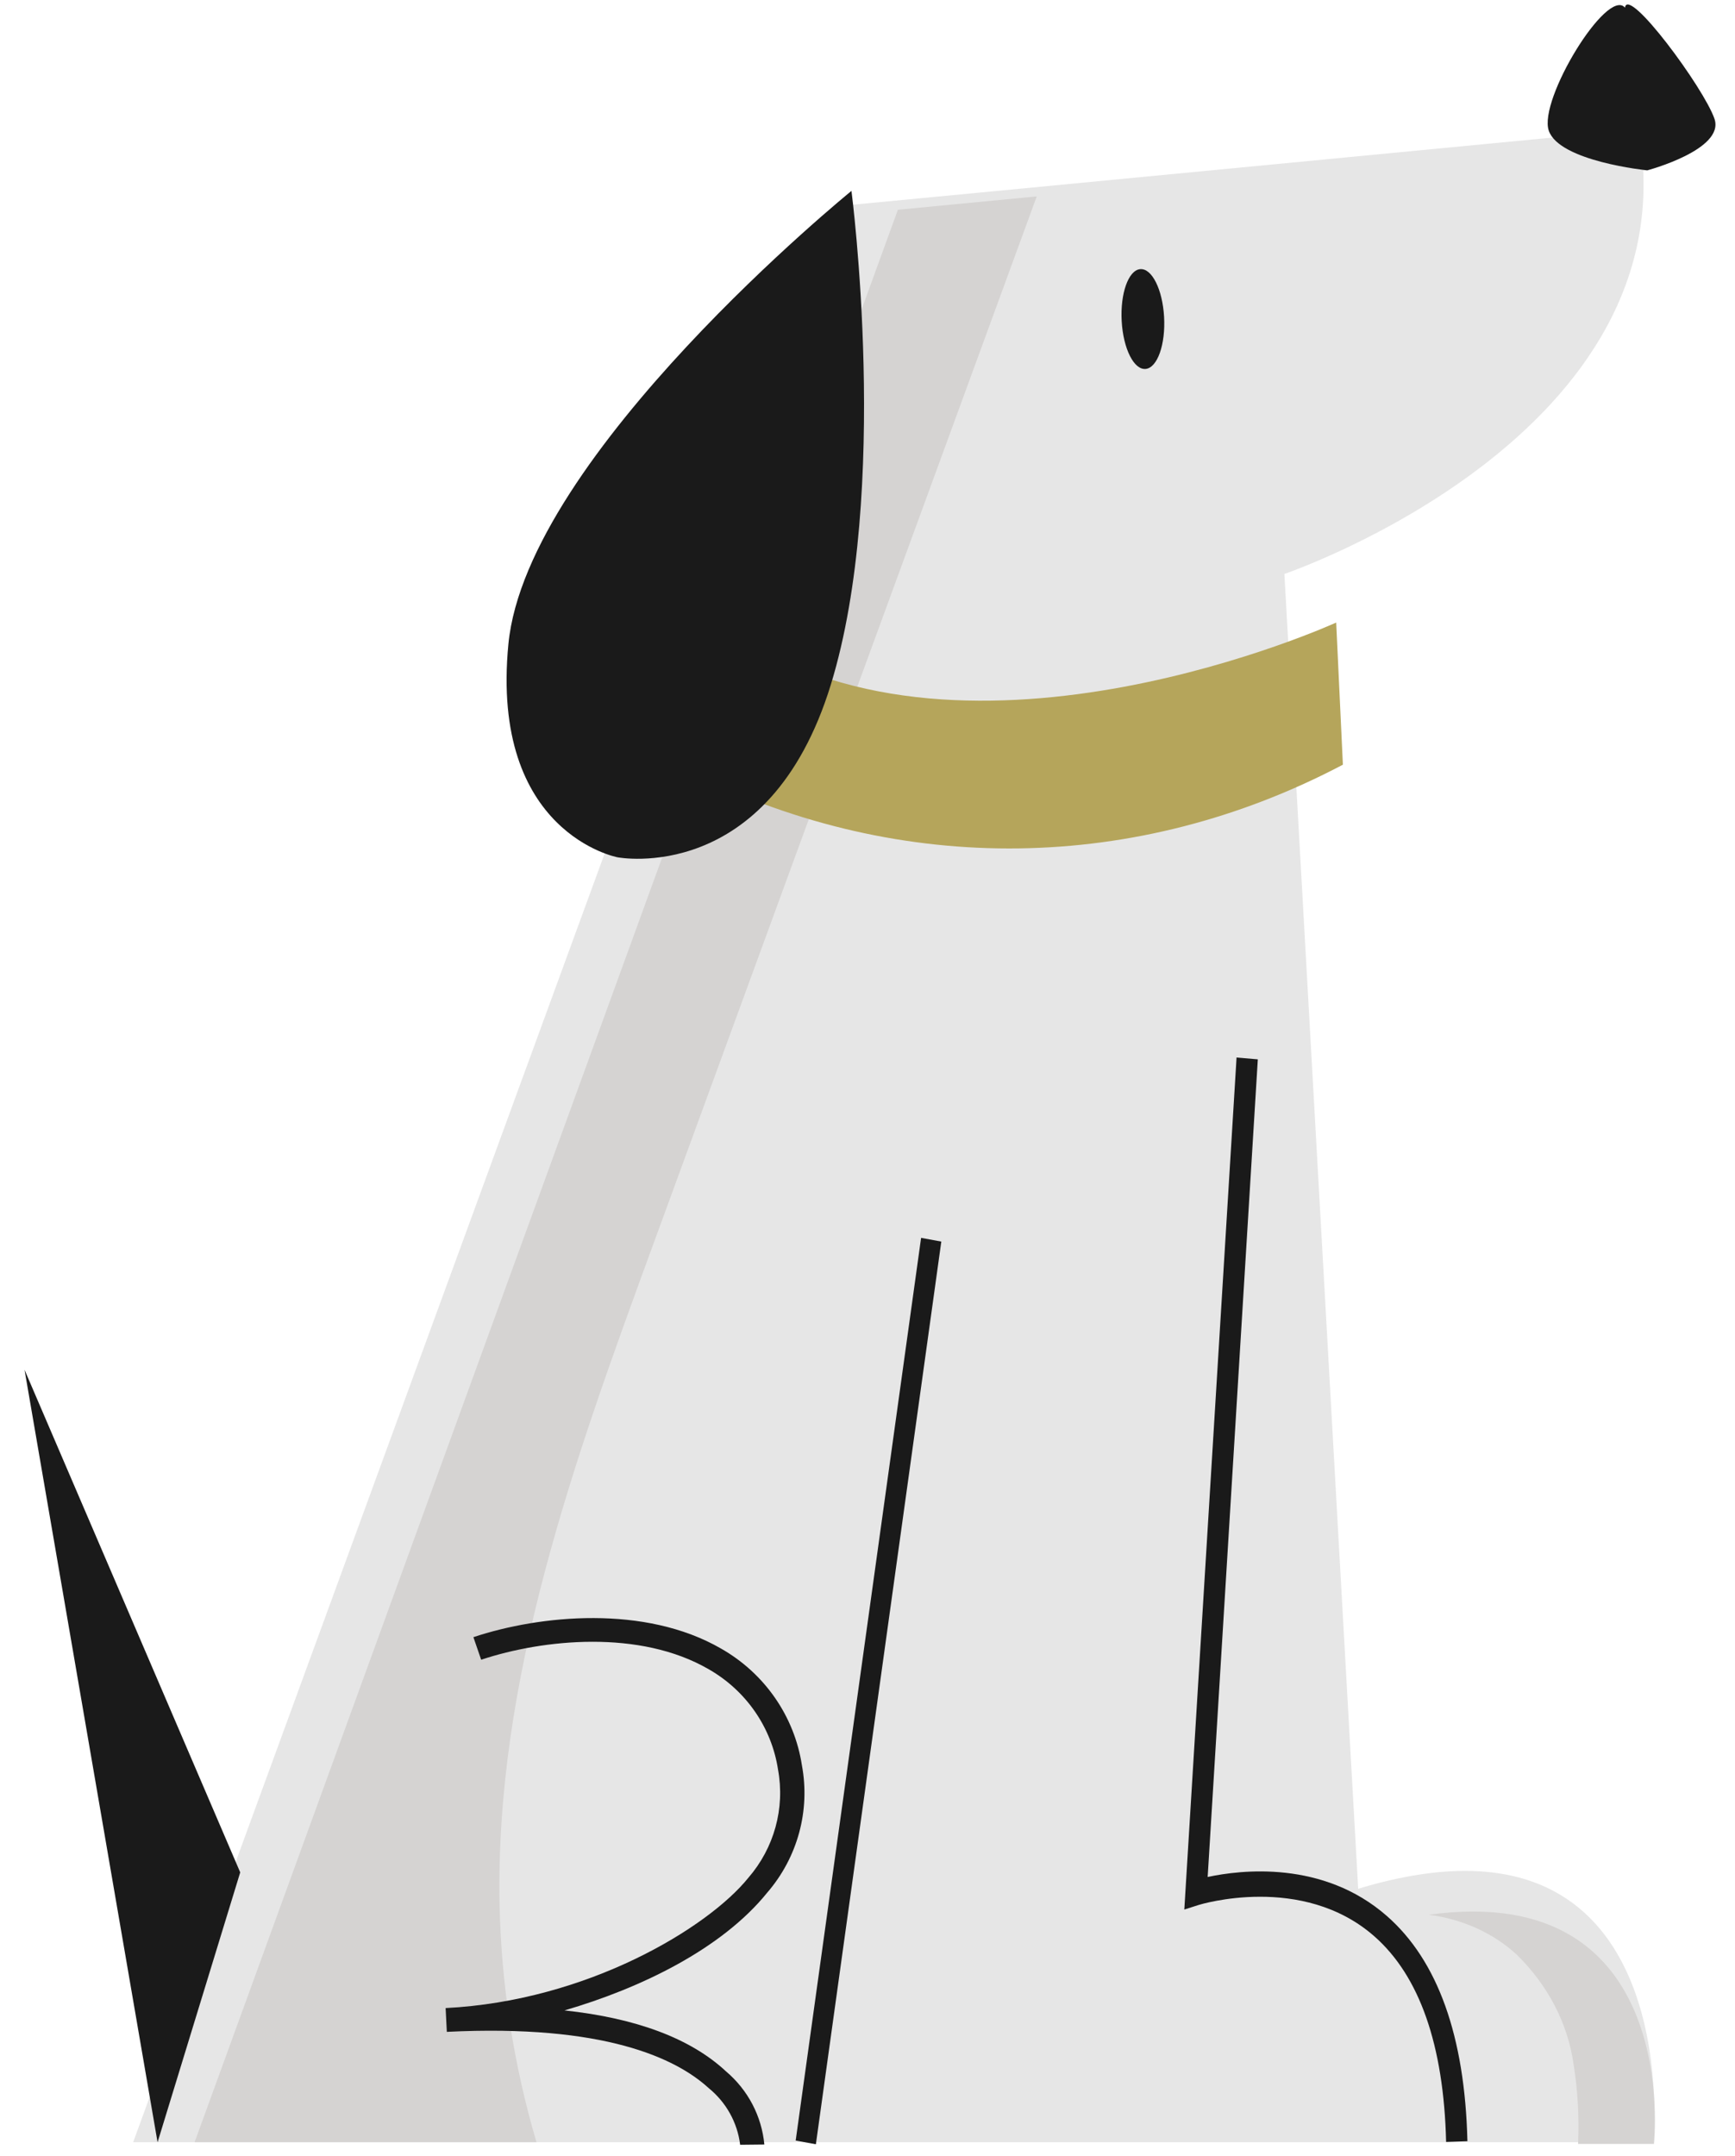 <?xml version="1.0" encoding="UTF-8"?>
<svg width="95px" height="118px" viewBox="0 0 95 118" version="1.1" xmlns="http://www.w3.org/2000/svg" xmlns:xlink="http://www.w3.org/1999/xlink">
    <!-- Generator: Sketch 52.2 (67145) - http://www.bohemiancoding.com/sketch -->
    <title>dog</title>
    <desc>Created with Sketch.</desc>
    <g id="Page-1" stroke="none" stroke-width="1" fill="none" fill-rule="evenodd">
        <g id="FRESH-FOOD-Order-Now" transform="translate(-354, -1430)">
            <g id="Group-31" transform="translate(164, 1326)">
                <g id="dog-4" transform="translate(190.528, 104.221)">
                    <g id="dog">
                        <g id="Group_32" transform="translate(6.724, 6.724)" fill="#E6E6E6">
                            <path d="M83.279,110.291 L0.038,110.291 L38.83,4.317 L46.488,3.585 L82.47,0.131 C85.434,16.877 63.075,24.465 63.075,24.465 L67.115,96.423 C68.202,96.086 69.312,95.827 70.437,95.648 C84.925,93.401 83.279,110.291 83.279,110.291 Z" id="Path_27"></path>
                        </g>
                        <g id="Group_33" transform="translate(10.086, 10.086)" fill="#D5D3D2">
                            <path d="M25.047,58.082 C20.795,69.699 16.484,81.641 16.741,93.975 C16.838,98.36 17.517,102.713 18.761,106.927 L0.041,106.927 L38.55,1.172 L46.153,0.441 C39.118,19.655 32.083,38.869 25.047,58.082 Z" id="Path_28"></path>
                        </g>
                        <g id="Group_34" transform="translate(84.049, 0)" fill="#1A1A1A">
                            <path d="M4.398,0.196 C4.566,-1.02 8.72,4.591 9.299,6.281 C9.878,7.972 5.618,9.102 5.618,9.102 C5.618,9.102 0.804,8.618 0.226,6.929 C-0.353,5.24 3.425,-0.938 4.398,0.196 Z" id="Path_29"></path>
                        </g>
                        <g id="Group_35" transform="translate(0, 73.963)" fill="#1A1A1A">
                            <polyline id="Path_30" points="8.1 43.055 0.816 0.78 12.625 28.284"></polyline>
                        </g>
                        <g id="Group_36" transform="translate(63.877, 57.153)" fill="#1A1A1A">
                            <path d="M14.777,59.847 C14.649,54.553 13.325,50.765 10.839,48.586 C6.896,45.131 1.292,46.858 1.236,46.875 L0.442,47.128 L3.303,0.501 L4.467,0.6 L1.721,45.346 C3.525,44.96 8.029,44.411 11.535,47.483 C14.323,49.925 15.806,54.072 15.943,59.806 L14.777,59.847 Z" id="Path_31"></path>
                        </g>
                        <g id="Group_37" transform="translate(40.344, 67.239)" fill="#1A1A1A">
                            <polygon id="Rectangle_4" transform="translate(6.682, 25.086) rotate(-80.933) translate(-6.682, -25.086) " points="-18.238 25.026 31.628 24.022 31.602 25.147 -18.264 26.15"></polygon>
                        </g>
                        <g id="Group_38" transform="translate(23.534, 87.411)" fill="#1A1A1A">
                            <path d="M16.465,29.744 C16.317,28.529 15.698,27.417 14.737,26.638 C12.943,24.999 9.004,23.135 0.404,23.564 L0.338,22.262 C8.116,21.873 14.712,17.862 16.909,15.138 C18.329,13.503 18.927,11.328 18.539,9.212 C18.189,6.91 16.793,4.89 14.746,3.721 C10.97,1.53 5.673,2.074 2.284,3.199 L1.859,1.964 C5.514,0.748 11.259,0.184 15.421,2.59 C17.806,3.946 19.434,6.294 19.846,8.972 C20.309,11.457 19.613,14.014 17.951,15.941 C15.459,19.029 11.017,21.175 6.847,22.39 C10.801,22.817 13.765,23.933 15.692,25.728 C16.893,26.744 17.645,28.179 17.79,29.73 L16.465,29.744 Z" id="Path_32"></path>
                        </g>
                        <g id="Group_39" transform="translate(60.515, 13.448)" fill="#1A1A1A">
                            <path d="M2.697,3.676 C2.781,5.183 2.331,6.457 1.689,6.521 C1.046,6.585 0.46,5.415 0.375,3.907 C0.29,2.398 0.741,1.125 1.383,1.061 C2.026,0.997 2.612,2.168 2.697,3.676 Z" id="Path_33"></path>
                        </g>
                        <g id="Group_40" transform="translate(36.982, 33.62)" fill="#B5A55B">
                            <path d="M35.653,0.229 C35.653,0.229 15.605,9.377 2.811,0.917 L0.454,8.497 C11.842,14.123 24.751,13.946 36.02,8.008 L35.653,0.229 Z" id="Path_34"></path>
                        </g>
                        <g id="Group_41" transform="translate(26.896, 10.086)" fill="#1A1A1A">
                            <path d="M19.198,0.14 C19.198,0.14 1.422,14.569 0.414,24.935 C-0.595,35.301 6.39,36.61 6.39,36.61 C6.39,36.61 14.661,38.211 18.064,27.176 C21.342,16.53 19.198,0.14 19.198,0.14 Z" id="Path_35"></path>
                        </g>
                        <g id="Group_42" transform="translate(77.325, 104.221)" fill="#D5D3D2">
                            <path d="M12.708,12.888 L8.555,12.888 C8.622,11.425 8.538,9.96 8.305,8.511 C7.989,6.285 6.9,4.194 5.183,2.517 C3.908,1.346 2.217,0.582 0.381,0.345 C14.289,-1.58 12.708,12.888 12.708,12.888 Z" id="Path_36"></path>
                        </g>
                    </g>
                </g>
            </g>
        </g>
    </g>
</svg>